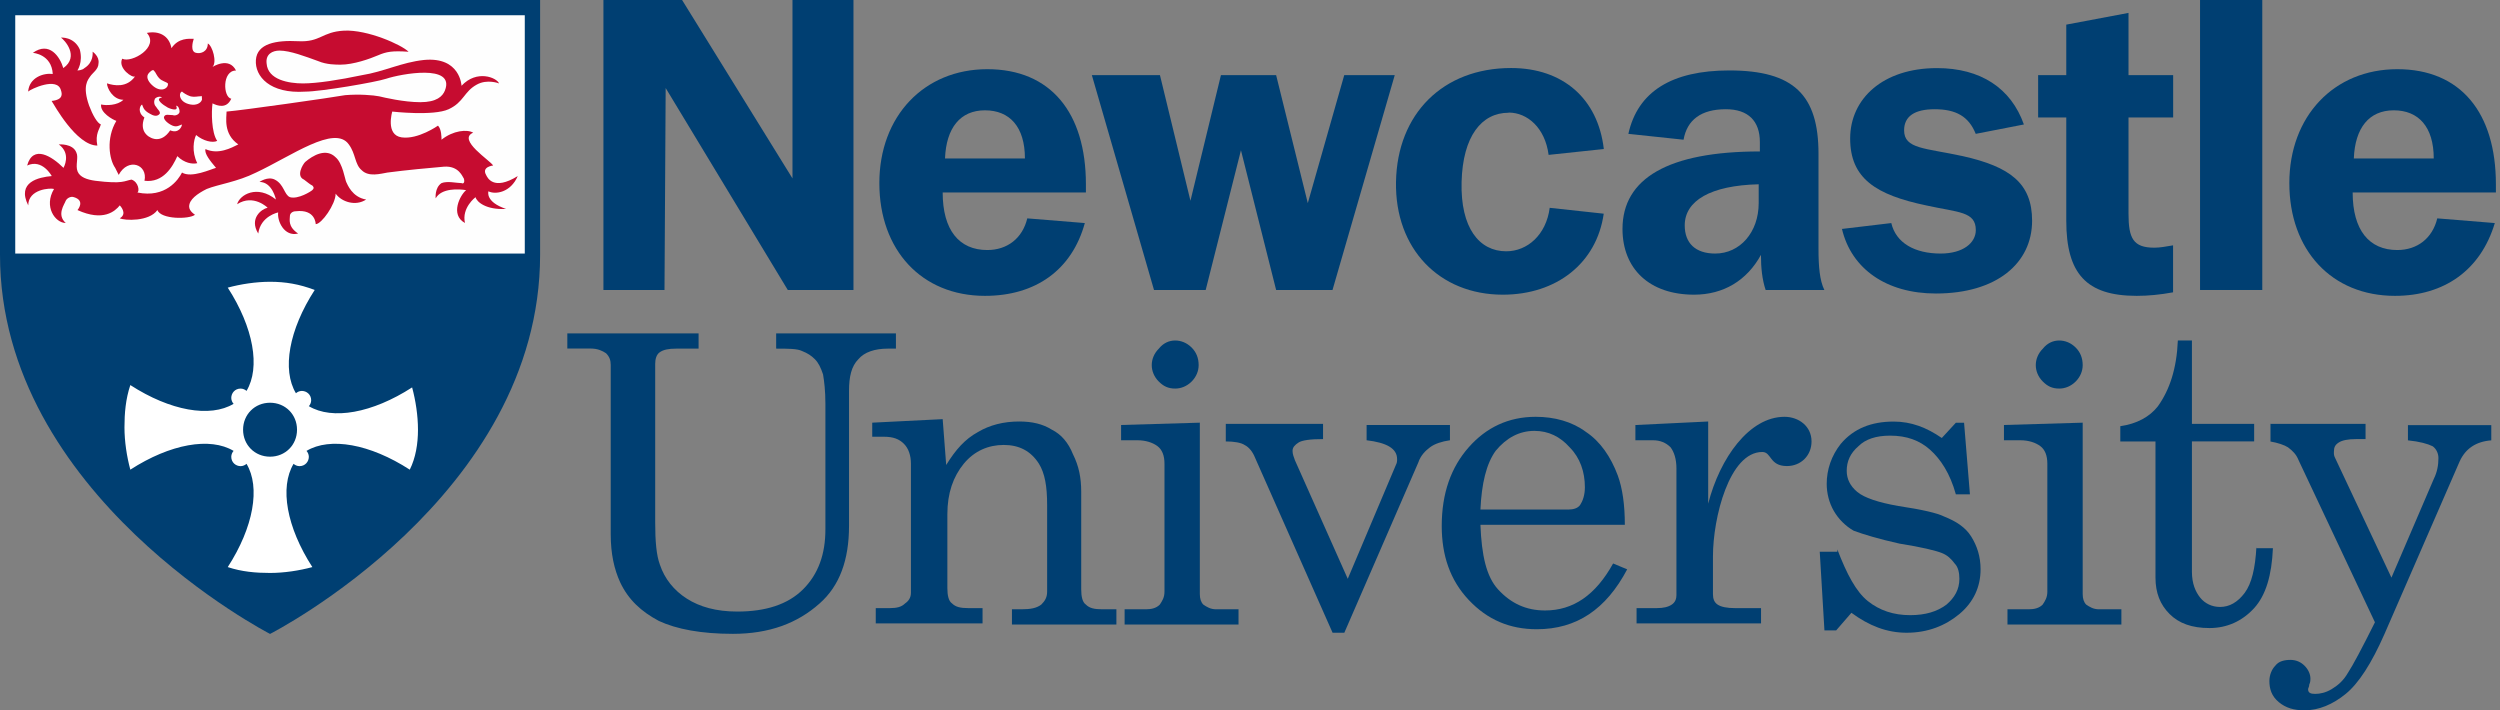 <?xml version="1.0" encoding="UTF-8"?>
<svg id="Layer_1" data-name="Layer 1" xmlns="http://www.w3.org/2000/svg" viewBox="0 0 298.46 84.79">
  <rect x="0" y="0" width="298.46" height="84.79" fill="#808080" stroke="none"/>
  <defs>
    <style>
      .cls-1 {
        fill: #c60c30;
      }

      .cls-1, .cls-2, .cls-3, .cls-4 {
        stroke-width: 0px;
      }

      .cls-2 {
        fill: #003f72;
      }

      .cls-3 {
        fill: #fff;
      }

      .cls-4 {
        fill: #fefefe;
      }
    </style>
  </defs>
  <path class="cls-2" d="M117.59,35.32c-7.57,0-12.61-5.47-12.61-13.46s5.33-13.6,12.89-13.6,11.77,5.19,11.77,13.74v.98h-17.1c0,4.49,1.96,6.87,5.33,6.87,2.38,0,4.2-1.4,4.77-3.78l6.87.56c-1.54,5.61-5.89,8.69-11.91,8.69M122.36,18.92c0-3.78-1.82-5.75-4.77-5.75s-4.63,2.1-4.77,5.75h9.53Z"/>
  <path class="cls-2" d="M285.92,35.32c-7.57,0-12.61-5.47-12.61-13.46s5.33-13.6,12.89-13.6,11.77,5.19,11.77,13.74v.98h-17.1c0,4.49,1.96,6.87,5.33,6.87,2.38,0,4.2-1.4,4.77-3.78l6.87.56c-1.68,5.61-6.03,8.69-11.91,8.69M290.55,18.92c0-3.78-1.82-5.75-4.77-5.75s-4.63,2.1-4.77,5.75h9.53Z"/>
  <polyline class="cls-2" points="130.35 8.97 138.48 8.97 142.12 23.97 145.76 8.97 152.35 8.97 156.13 24.25 160.48 8.97 166.51 8.97 159.08 34.62 152.35 34.62 148.15 17.94 143.94 34.62 137.77 34.62 130.35 8.97"/>
  <path class="cls-2" d="M180.1,13.46c-3.22,0-5.47,2.8-5.61,8.27-.14,5.47,2.1,8.27,5.33,8.27,2.52,0,4.77-1.96,5.19-5.19l6.45.7c-.84,5.89-5.61,9.67-12.05,9.67-7.57,0-12.89-5.47-12.75-13.46.14-8.13,5.61-13.6,13.74-13.6,6.17,0,10.37,3.64,11.07,9.67l-6.59.7c-.42-3.22-2.52-5.05-4.77-5.05"/>
  <path class="cls-2" d="M210.24,30.41c-1.68,3.08-4.49,4.77-7.99,4.77-5.33,0-8.55-3.08-8.55-7.85,0-6.03,5.47-9.25,16.4-9.25v-1.12c0-2.52-1.4-3.92-4.06-3.92-2.94,0-4.63,1.26-5.05,3.64l-6.59-.7c1.12-5.05,5.19-7.57,12.05-7.57,7.71,0,10.65,2.94,10.65,9.95v11.35c0,2.1.14,3.78.7,4.91h-7.01c-.42-1.26-.56-2.66-.56-4.2M201.13,26.91c0,2.1,1.26,3.36,3.64,3.36,2.94,0,5.19-2.52,5.19-6.03v-2.24c-5.75.14-8.83,1.96-8.83,4.91Z"/>
  <path class="cls-2" d="M225.79,26.63c.56,2.38,2.8,3.64,5.89,3.64,2.66,0,4.2-1.26,4.2-2.8,0-2.24-2.1-2.1-5.89-2.94-6.03-1.26-9.11-3.22-9.11-7.99s3.92-8.41,10.37-8.41c5.19,0,8.83,2.38,10.37,6.73l-5.75,1.12c-.84-2.1-2.38-2.94-4.91-2.94-2.38,0-3.64.84-3.64,2.52,0,2.24,2.52,2.1,7.01,3.08,5.61,1.26,8.27,3.22,8.27,7.71,0,5.05-4.2,8.69-11.49,8.69-5.89,0-10.09-2.94-11.21-7.71l5.89-.7"/>
  <polyline class="cls-2" points="262.65 0 270.08 0 270.08 34.62 262.65 34.62 262.65 0"/>
  <path class="cls-2" d="M112.97,55.5c1.12-1.82,2.24-3.08,3.78-3.92,1.4-.84,3.08-1.26,4.91-1.26,1.54,0,2.8.28,3.92.98,1.12.56,1.96,1.54,2.52,2.94.7,1.4.98,2.8.98,4.49v11.63c0,.84.14,1.54.56,1.82.42.42.98.56,1.96.56h1.68v1.82h-12.47v-1.82h1.12c1.12,0,1.82-.14,2.38-.56.42-.42.7-.84.7-1.54v-10.37c0-2.24-.28-3.78-.98-4.91-.98-1.54-2.38-2.24-4.2-2.24s-3.5.7-4.77,2.24c-1.26,1.54-1.96,3.5-1.96,6.03v8.83c0,.84.14,1.54.56,1.82.42.42.98.56,1.96.56h1.68v1.82h-12.75v-1.82h1.68c.84,0,1.4-.14,1.82-.56.42-.28.7-.7.7-1.26v-15.42c0-.98-.28-1.82-.84-2.38-.56-.56-1.26-.84-2.38-.84h-1.4v-1.68l8.41-.42.42,5.47"/>
  <path class="cls-2" d="M133.71,50.74l9.53-.28v20.46c0,.56.14.98.42,1.26.42.28.84.56,1.54.56h2.66v1.82h-13.6v-1.82h2.52c.7,0,1.26-.14,1.68-.56.28-.42.56-.84.56-1.54v-15.28c0-.98-.28-1.68-.84-2.1-.56-.42-1.4-.7-2.38-.7h-1.96v-1.82M140.3,40.65c.7,0,1.4.28,1.96.84.56.56.84,1.26.84,2.1,0,.7-.28,1.4-.84,1.96-.56.56-1.26.84-1.96.84-.84,0-1.4-.28-1.96-.84-.56-.56-.84-1.26-.84-1.96s.28-1.4.84-1.96c.56-.7,1.26-.98,1.96-.98Z"/>
  <path class="cls-2" d="M239.11,50.74l9.53-.28v20.46c0,.56.14.98.42,1.26.42.28.84.56,1.54.56h2.66v1.82h-13.6v-1.82h2.52c.7,0,1.26-.14,1.68-.56.28-.42.56-.84.56-1.54v-15.28c0-.98-.28-1.68-.84-2.1-.56-.42-1.4-.7-2.38-.7h-1.96v-1.82M245.84,40.65c.7,0,1.4.28,1.96.84.56.56.84,1.26.84,2.1,0,.7-.28,1.4-.84,1.96-.56.56-1.26.84-1.96.84-.84,0-1.4-.28-1.96-.84-.56-.56-.84-1.26-.84-1.96s.28-1.4.84-1.96c.56-.7,1.26-.98,1.96-.98Z"/>
  <path class="cls-2" d="M146.18,50.6h11.77v1.82c-1.54,0-2.52.14-2.94.42s-.7.56-.7.98.14.7.28,1.12l6.31,14.16,5.75-13.6c.14-.28.14-.42.14-.7,0-1.26-1.26-1.96-3.64-2.24v-1.82h9.95v1.82c-.98.14-1.82.42-2.38.84-.56.42-1.12.98-1.4,1.82l-8.83,20.32h-1.4l-9.25-20.88c-.28-.7-.7-1.26-1.26-1.54-.42-.28-1.26-.42-2.24-.42v-2.1"/>
  <path class="cls-2" d="M193.98,62.65h-17.24c.14,3.64.7,6.17,2.1,7.71,1.54,1.68,3.36,2.52,5.61,2.52,3.36,0,6.03-1.82,8.13-5.61l1.68.7c-2.52,4.77-6.03,7.15-10.79,7.15-3.22,0-5.89-1.12-8.13-3.5-2.24-2.38-3.22-5.33-3.22-8.83,0-3.92,1.12-7.01,3.22-9.39,2.1-2.38,4.77-3.64,7.99-3.64,2.24,0,4.34.56,6.03,1.82,1.68,1.12,2.94,2.94,3.78,5.19.56,1.54.84,3.5.84,5.89M176.74,60.83h10.51c.56,0,1.12-.14,1.4-.56.28-.42.56-1.12.56-2.1,0-1.82-.56-3.5-1.82-4.77-1.12-1.26-2.52-1.96-4.2-1.96-1.82,0-3.36.84-4.63,2.38-1.12,1.54-1.68,3.92-1.82,7.01Z"/>
  <path class="cls-2" d="M219.35,65.59c1.12,2.94,2.24,5.05,3.64,6.17s3.08,1.68,5.05,1.68c1.82,0,3.22-.42,4.34-1.26.98-.84,1.54-1.82,1.54-3.08,0-.7-.14-1.4-.56-1.82-.42-.56-.84-.98-1.54-1.26-.7-.28-2.38-.7-5.05-1.12-2.52-.56-4.34-1.12-5.47-1.54-.98-.56-1.82-1.4-2.38-2.38-.56-.98-.84-2.1-.84-3.22,0-1.68.56-3.36,1.68-4.77,1.54-1.82,3.64-2.66,6.31-2.66,2.1,0,3.92.7,5.75,1.96l1.68-1.82h.98l.7,8.55h-1.68c-.7-2.52-1.82-4.2-3.08-5.33-1.26-1.12-2.8-1.68-4.77-1.68-1.68,0-2.94.42-3.78,1.26-.98.84-1.4,1.82-1.4,2.94,0,.98.42,1.82,1.26,2.52.84.7,2.52,1.26,4.91,1.68,2.8.42,4.63.84,5.47,1.26,1.4.56,2.52,1.26,3.22,2.38.7,1.12,1.12,2.38,1.12,3.92,0,2.1-.84,3.92-2.52,5.33-1.68,1.4-3.78,2.24-6.31,2.24-2.38,0-4.49-.84-6.59-2.38l-1.82,2.1h-1.4l-.56-9.39h2.1"/>
  <path class="cls-2" d="M270.92,50.6h11.49v1.82h-1.12c-.98,0-1.68.14-2.1.42-.42.28-.56.56-.56,1.12,0,.28,0,.42.14.7l6.73,14.3,5.05-11.77c.42-.84.56-1.68.56-2.52,0-.56-.28-1.12-.7-1.4-.56-.28-1.54-.56-2.94-.7v-1.82h9.95v1.82c-1.82.14-3.08.98-3.78,2.52l-8.97,20.6c-1.54,3.5-3.08,5.89-4.63,7.15-1.54,1.26-3.22,1.96-4.91,1.96-1.26,0-2.24-.28-3.08-.98-.84-.7-1.12-1.54-1.12-2.52,0-.7.28-1.4.7-1.82.42-.56,1.12-.7,1.82-.7s1.26.28,1.68.7c.42.42.7.98.7,1.54,0,.14,0,.42-.14.7,0,.28-.14.42-.14.56,0,.42.28.56.84.56s1.26-.14,1.96-.56c.7-.42,1.4-.98,1.96-1.96.56-.84,1.68-2.94,3.22-6.03l-9.11-19.34c-.28-.7-.7-1.12-1.26-1.54-.42-.28-1.26-.56-2.1-.7v-2.1"/>
  <polyline class="cls-2" points="72.04 0 81.43 0 94.61 21.3 94.61 0 101.89 0 101.89 34.62 94.05 34.62 79.47 10.51 79.33 34.62 72.04 34.62 72.04 0"/>
  <path class="cls-2" d="M67.7,39.8h15.7v1.82h-2.66c-.98,0-1.54.14-1.96.42-.42.28-.56.84-.56,1.4v18.92c0,2.24.14,3.92.56,5.05.56,1.68,1.68,3.08,3.22,4.06,1.54.98,3.5,1.54,6.03,1.54,3.36,0,6.03-.84,7.85-2.66,1.82-1.82,2.66-4.2,2.66-7.15v-15c0-1.54-.14-2.66-.28-3.5-.28-.84-.56-1.4-.98-1.82s-.84-.7-1.54-.98c-.56-.28-1.68-.28-3.08-.28v-1.82h14.3v1.82h-.98c-1.54,0-2.8.42-3.5,1.26-.84.84-1.12,2.1-1.12,3.78v16.12c0,4.06-1.12,7.15-3.5,9.25-2.66,2.38-6.03,3.64-10.37,3.64-3.78,0-6.73-.56-8.83-1.54-2.1-1.12-3.64-2.52-4.63-4.63-.7-1.54-1.12-3.36-1.12-5.75v-20.18c0-.56-.14-.98-.56-1.4-.42-.28-.98-.56-1.82-.56h-2.8v-1.82"/>
  <path class="cls-2" d="M259.43,29.29c-.84.14-1.54.28-2.24.28-2.52,0-3.08-1.12-3.08-4.06v-11.49h5.33v-5.05h-5.33V1.54l-7.43,1.4v6.03h-3.36v5.05h3.36v12.33c0,6.31,2.38,8.97,8.41,8.97,1.4,0,2.8-.14,4.34-.42v-5.61"/>
  <path class="cls-2" d="M269.38,65.31c-.14,2.52-.56,4.34-1.4,5.47-.84,1.12-1.82,1.68-2.94,1.68-.98,0-1.82-.42-2.38-1.12-.56-.7-.98-1.68-.98-3.08v-15.56h7.43v-2.1h-7.43v-9.95h-1.68c-.14,3.36-.98,5.89-2.38,7.85-.98,1.26-2.52,2.1-4.49,2.38v1.82h4.2v16.26c0,1.82.56,3.22,1.68,4.34,1.12,1.12,2.66,1.68,4.77,1.68s3.92-.84,5.33-2.38c1.4-1.54,2.1-3.92,2.24-7.15h-1.96"/>
  <path class="cls-2" d="M213.04,49.76c-4.2,0-7.71,4.91-9.11,10.37v-9.81l-8.69.42v1.82h2.1c.84,0,1.54.28,2.1.84.42.56.7,1.4.7,2.52v15.14c0,.42-.14.84-.56,1.12-.42.28-.98.42-1.82.42h-2.38v1.82h14.86v-1.82h-3.08c-.98,0-1.68-.14-2.1-.42-.42-.28-.56-.7-.56-1.26v-4.49c0-4.63,1.96-12.47,5.89-12.47,1.12,0,.84,1.68,2.94,1.68,1.68,0,2.94-1.26,2.94-2.94,0-1.82-1.54-2.94-3.22-2.94"/>
  <path class="cls-2" d="M0,0v30.41c0,28.73,32.24,45.27,32.24,45.27,0,0,32.24-16.4,32.24-45.27V0H0"/>
  <g>
    <path class="cls-3" d="M49.9,51.3c0-1.68-.28-3.5-.7-5.05-4.77,3.08-9.53,3.92-12.33,2.24.14-.14.28-.42.28-.7,0-.7-.56-1.12-1.12-1.12-.28,0-.56.14-.7.28-1.68-2.8-.84-7.57,2.24-12.33-1.82-.7-3.5-.98-5.33-.98h0c-1.68,0-3.5.28-5.05.7,3.08,4.77,3.92,9.53,2.24,12.33-.14-.14-.42-.28-.7-.28-.7,0-1.12.56-1.12,1.12,0,.28.14.56.28.7-2.8,1.68-7.57.84-12.33-2.24-.56,1.68-.7,3.36-.7,5.05h0c0,1.68.28,3.5.7,5.05,4.77-3.08,9.53-3.92,12.33-2.24-.14.14-.28.42-.28.7,0,.7.56,1.12,1.12,1.12.28,0,.56-.14.7-.28,1.68,2.8.84,7.57-2.24,12.33,1.68.56,3.36.7,5.05.7h0c1.68,0,3.5-.28,5.05-.7-3.08-4.77-3.92-9.53-2.24-12.33.14.14.42.28.7.28.7,0,1.12-.56,1.12-1.12,0-.28-.14-.56-.28-.7,2.8-1.68,7.57-.84,12.33,2.24.7-1.4.98-3.08.98-4.77h0"/>
    <path class="cls-2" d="M35.46,51.3c0,1.82-1.4,3.22-3.22,3.22s-3.22-1.4-3.22-3.22,1.4-3.22,3.22-3.22,3.22,1.4,3.22,3.22"/>
  </g>
  <rect class="cls-4" x="1.82" y="1.82" width="60.83" height="28.45"/>
  <path class="cls-1" d="M37.28,22.14c.28.28.14.42,0,.56-.14.14-1.68,1.12-2.66.84-.7-.28-.7-1.54-1.82-2.1-.84-.42-1.82.28-1.82.28,1.54,0,1.96,2.1,1.96,2.1-2.24-1.82-4.34-.56-4.63.56,1.96-1.26,3.64.42,3.64.42-.7.14-2.24,1.26-1.12,3.08.28-2.1,2.38-2.52,2.38-2.52-.14.98.7,2.94,2.38,2.52-1.26-.84-.98-1.68-.98-2.1,0-.28.28-.56.7-.56,2.38-.28,2.38,1.54,2.38,1.54.7,0,2.38-2.38,2.38-3.64.7.98,2.38,1.54,3.64.7-1.68-.28-2.24-1.82-2.38-2.1-.14-.28-.42-2.24-1.26-2.94-1.12-1.12-2.66-.28-3.64.56-.28.28-1.12,1.68-.14,2.1.56.42.7.56.98.7"/>
  <path class="cls-1" d="M11.63,17.38c-2.52,0-5.19-4.91-5.47-5.33,1.4-.14,1.26-.84,1.12-1.26-.42-1.68-3.64-.14-3.92.14.14-1.68,1.82-2.24,2.94-2.1h0c-.14-2.38-2.38-2.52-2.38-2.52,1.96-1.4,3.22.42,3.64,1.82,1.96-1.4.14-3.36-.28-3.64,0,0,1.54-.14,2.24,1.4.42,1.54-.28,2.52-.28,2.52,0,0,.56,0,.84-.28,1.12-.7.98-1.82.98-1.96,0,0,.84.56.7,1.4,0,.7-.7,1.12-.98,1.54-.28.42-.98,1.12-.14,3.5.42,1.12.98,2.1,1.4,2.24-.14.56-.7,1.12-.42,2.52"/>
  <path class="cls-1" d="M6.17,21.02c-1.54.14-4.2.7-2.8,3.5,0-1.96,2.66-2.1,3.08-1.96-1.26,2.1.14,4.06,1.4,4.06-1.12-.98-.14-2.24,0-2.66.14-.28.56-.56.98-.42,1.4.42.42,1.54.42,1.54,3.08,1.4,4.49.14,5.05-.56,0,0,.98.98,0,1.54.56.28,3.5.42,4.49-.98.42,1.12,3.78,1.12,4.49.56,0,0-.7-.42-.7-.98,0-.84.98-1.54,2.1-2.1,1.4-.56,3.64-.84,5.89-1.96,4.2-1.96,9.39-5.75,11.07-3.36.84,1.12.7,2.38,1.54,3.08.84.84,2.24.42,3.08.28,2.1-.28,5.05-.56,6.73-.7,1.82-.14,2.24,1.26,2.38,1.4.14.42,0,.7-.28.56-.56,0-1.68-.28-2.38,0-.84.56-.7,1.82-.7,1.82.7-1.26,2.8-1.12,3.64-.98-.7.56-1.96,2.94-.14,3.92-.42-1.82,1.26-3.08,1.26-3.08.14.56,1.26,1.54,3.64,1.4-2.52-.84-2.1-2.1-2.1-2.1.84.42,2.66.14,3.5-1.82-2.94,1.82-3.64.14-3.78-.14-.56-.98.84-1.12.84-1.12-.28-.56-4.34-3.08-2.38-3.92-.7-.42-2.38-.28-3.78.84,0-.28,0-1.26-.42-1.68,0,0-2.38,1.68-4.34,1.4-1.96-.28-1.12-3.08-1.12-3.08,0,0,4.91.56,6.73-.28,1.82-.84,1.82-2.1,3.36-2.94,1.26-.7,2.66-.14,2.66-.14-.28-.7-2.66-1.68-4.48.28,0,0-.14-3.5-4.49-3.08-2.66.28-4.77,1.4-7.43,1.82-2.66.56-5.33.98-7.01.98s-4.2-.42-4.34-2.38c-.14-1.12.7-1.54,1.54-1.54,1.26,0,3.08.7,4.63,1.26.98.42,2.1.42,2.66.42,1.54,0,3.5-.7,4.48-1.12.98-.42,1.68-.56,3.64-.42-.84-.84-4.91-2.66-7.71-2.52-2.66.14-2.8,1.4-5.47,1.26-2.66-.14-4.91.28-5.05,2.24-.14,1.96,1.68,4.06,5.89,3.78,1.82,0,8.41-1.12,9.67-1.54,1.68-.56,8.27-1.82,7.01,1.4-.28.7-.98,1.4-2.94,1.4s-4.34-.56-4.91-.7c-.7-.14-2.38-.28-4.06-.14-1.54.28-12.33,1.82-14.16,1.96,0,.7-.42,2.66,1.4,3.92-.84.42-2.38,1.26-3.92.56-.14.56.56,1.4,1.26,2.24-.56.14-2.94,1.26-4.06.56-.42.84-1.96,3.08-5.33,2.38.28-.14.14-1.26-.7-1.54-.84.14-.98.56-4.34.14-.98-.14-1.82-.42-2.1-1.12-.28-.7.14-1.68-.14-2.24-.42-1.12-2.1-.98-2.1-.98,1.54,1.12.56,2.8.56,2.8-1.4-1.4-3.64-2.8-4.34-.28,1.82-.84,2.94,1.26,2.94,1.26"/>
  <path class="cls-1" d="M28.17,8.41c-.84-1.68-2.8-.42-2.8-.42.56-.56,0-2.52-.56-2.8,0,.98-.84,1.26-1.4,1.12-.7-.14-.42-1.26-.28-1.68-.56,0-1.82-.14-2.66,1.12-.28-1.54-1.54-2.1-2.94-1.82,1.54,1.68-1.82,3.64-2.94,3.08-.56,1.12,1.26,2.38,1.54,2.1-.98,1.4-2.52,1.12-3.36.84,0,.56.7,1.96,1.96,1.96-.7.7-2.1.7-2.66.56-.14.98,1.4,1.82,1.82,1.96-1.26,2.1-.84,4.63-.14,5.61l.42.84c1.12-2.1,3.5-1.26,3.08.7,2.24.28,3.36-1.68,3.92-2.94.84.84,1.82.98,2.38.84-.7-1.4-.42-2.8-.14-3.36.84.7,1.96.98,2.52.7-.7-.98-.7-3.5-.56-4.48.56.28,1.68.7,2.24-.56-.98-.14-1.12-3.36.56-3.36ZM17.8,8.69c.14-.14.42-.42.56-.28.28.28.28.56.7.98.28.28.84.42.98.56.14.56-.84,1.26-1.96.14-.42-.42-.7-.98-.28-1.4ZM20.32,15.56c-1.12,1.68-2.38.84-2.38.84,0,0-1.4-.56-.7-2.38-.84-.56-.56-1.4-.28-1.54.14.28.14.7.98,1.12.7.42.98.14,1.12,0,.14-.28-.28-.56-.42-.84-.28-.28-.28-.7-.14-.98.28-.28.7-.28.84-.14-.98.14.28.98.56,1.12.14.14,1.54.7,1.12-.14.28,0,.42.42.42.7s-.42.56-.84.42c-.42,0-.84-.14-.98.14-.14.14,0,.56.7.98.7.42.98.14,1.4,0,0,.28-.42,1.12-1.4.7ZM24.11,11.91c-.14.42-.7.7-1.4.56-1.4-.28-1.4-1.4-.98-1.54.14.14.56.42.98.56.56.14.84,0,1.26,0,.14-.14.14.14.14.42Z"/>
</svg>
